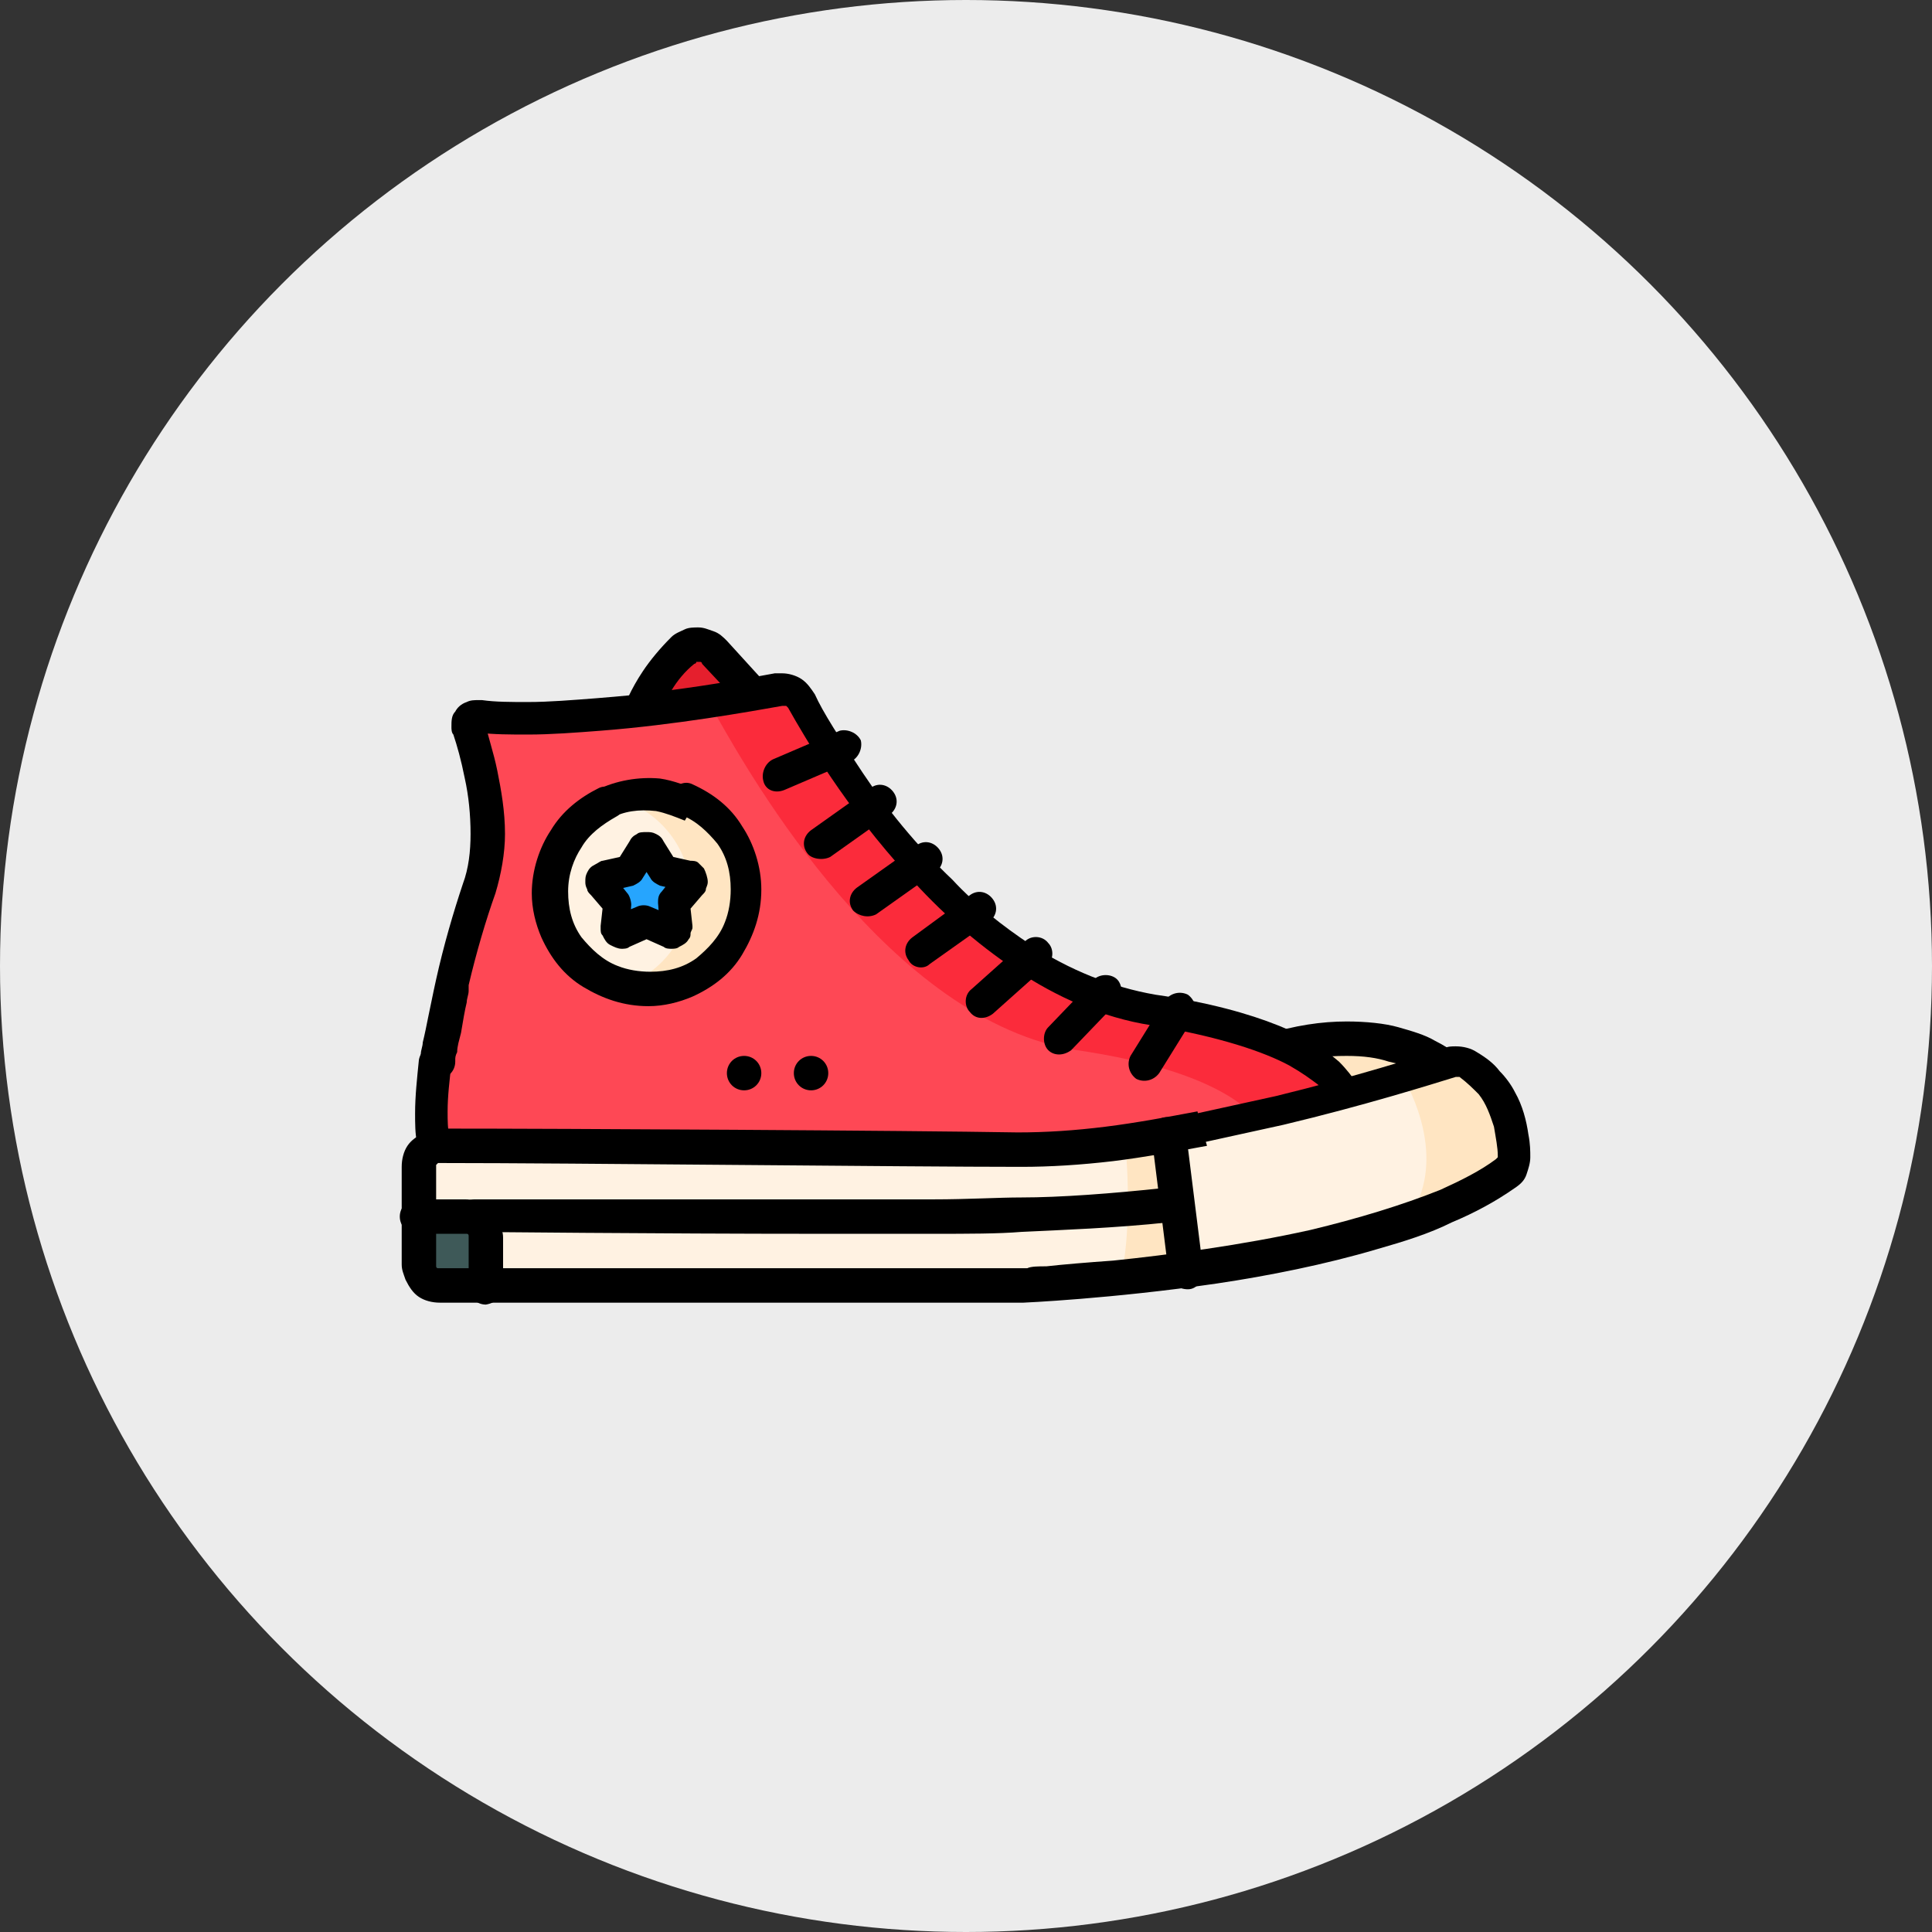 <?xml version="1.0" encoding="utf-8"?>
<!-- Generator: Adobe Illustrator 28.0.0, SVG Export Plug-In . SVG Version: 6.00 Build 0)  -->
<svg version="1.1" id="Warstwa_1" xmlns="http://www.w3.org/2000/svg" xmlns:xlink="http://www.w3.org/1999/xlink" x="0px" y="0px"
	 viewBox="0 0 101 101" style="enable-background:new 0 0 101 101;" xml:space="preserve">
<rect x="0" y="0" width="101" height="101" fill="#333333" stroke="none"/>
<style type="text/css">
	.st0{fill:#ECECEC;}
	.st1{fill:#FFE5C2;}
	.st2{fill:#E51F2D;}
	.st3{fill:#FE4855;}
	.st4{fill:#FB2B3B;}
	.st5{fill:#FFF2E2;}
	.st6{fill:#3E5958;}
	.st7{fill:#26A5FE;}
</style>
<g>
	<circle class="st0" cx="50.5" cy="50.5" r="50.5"/>
	<g>
		<path class="st1" d="M76,56.1c0,0-3.2-3.2-9.7-1.2l2.6,3.1L76,56.1L76,56.1z"/>
		<path d="M76,56.1l0.6-0.6c-0.1-0.1-0.6-0.6-1.6-1.1c-0.5-0.3-1.2-0.5-1.9-0.7s-1.7-0.3-2.7-0.3c-1.3,0-2.7,0.2-4.3,0.7
			c-0.3,0.1-0.5,0.3-0.6,0.6c-0.1,0.3,0,0.6,0.2,0.8l2.6,3.1c0.2,0.3,0.6,0.4,0.9,0.3l7-1.9c0.3-0.1,0.5-0.3,0.6-0.6s0-0.6-0.2-0.8
			L76,56.1l-0.2-0.8L69.2,57L67,54.4l-0.7,0.6l0.3,0.8c1.5-0.5,2.7-0.6,3.8-0.6c0.9,0,1.6,0.1,2.2,0.3c1,0.2,1.7,0.6,2.1,0.9
			c0.2,0.1,0.4,0.3,0.5,0.4c0.1,0,0.1,0.1,0.1,0.1c0,0,0,0,0,0l0,0l0,0l0.3-0.3l-0.3,0.3l0,0l0.3-0.3l-0.3,0.3L76,56.1l-0.2-0.8
			L76,56.1L76,56.1z"/>
		<path class="st2" d="M32.9,39.1c0,0,0.7-3,2.8-5c0.5-0.4,1.2-0.4,1.6,0.1l4.1,4.4L32.9,39.1L32.9,39.1z"/>
		<path d="M32.9,39.1l0.8,0.2l-0.3-0.1l0.3,0.1l0,0l-0.3-0.1l0.3,0.1c0,0,0.2-0.7,0.6-1.7c0.2-0.5,0.5-1,0.8-1.5
			c0.3-0.5,0.7-1,1.2-1.4c0,0,0.1,0,0.1-0.1c0,0,0.1,0,0.1,0c0,0,0.1,0,0.1,0c0,0,0.1,0,0.1,0.1l2.9,3.1l-6.7,0.5L32.9,39.1l0.8,0.2
			L32.9,39.1l0.1,0.9l8.6-0.6c0.3,0,0.6-0.2,0.7-0.5c0.1-0.3,0.1-0.7-0.2-0.9L38,33.5c-0.2-0.2-0.4-0.4-0.7-0.5
			c-0.3-0.1-0.5-0.2-0.8-0.2c-0.2,0-0.5,0-0.7,0.1c-0.2,0.1-0.5,0.2-0.7,0.4c-0.6,0.6-1.1,1.2-1.5,1.8c-0.6,0.9-1,1.8-1.2,2.5
			c-0.3,0.7-0.4,1.1-0.4,1.2c-0.1,0.3,0,0.5,0.2,0.8c0.2,0.2,0.4,0.3,0.7,0.3L32.9,39.1z"/>
		<path class="st3" d="M70.4,57.6c0,0-0.2-3.3-10.1-4.8c-9.8-1.5-16.8-13-18.4-16.1c-0.2-0.4-0.7-0.7-1.2-0.6
			C38,36.6,29.5,38,25,37.4c-0.4-0.1-0.8,0.3-0.6,0.7c0.6,1.7,1.5,5.4,0.5,8.3c-1.5,4.4-3.1,11.3-2.1,14c0,0,24.1,0.6,32.1,0
			C60.9,60.1,69.5,58.2,70.4,57.6"/>
		<path class="st4" d="M70.4,57.6c-0.4,0.3-2.1,0.7-4.4,1.3c-0.7-1.1-2.9-3-9.7-4c-9.8-1.5-17.1-14.4-18.8-17.4
			c-0.2-0.3-0.5-0.5-0.9-0.6c1.7-0.2,3.2-0.5,4.1-0.7c0.5-0.1,1,0.1,1.2,0.6c1.7,3,8.6,14.5,18.4,16.1
			C70.1,54.3,70.4,57.6,70.4,57.6"/>
		<path d="M70.9,56.6c-0.2-0.3-0.5-0.7-0.9-1.1c-0.7-0.6-1.7-1.3-3.2-1.9c-1.5-0.6-3.6-1.2-6.4-1.6c-2.3-0.4-4.5-1.3-6.5-2.6
			c-1.5-1-2.9-2.1-4.1-3.4c-1.9-1.8-3.5-3.8-4.7-5.6c-1.2-1.8-2.1-3.2-2.5-4.1c-0.2-0.3-0.4-0.6-0.7-0.8c-0.3-0.2-0.7-0.3-1-0.3
			c-0.1,0-0.2,0-0.4,0c-1.1,0.2-3.2,0.6-5.6,0.9c-1.2,0.2-2.5,0.3-3.7,0.4c-1.3,0.1-2.5,0.2-3.6,0.2c-0.9,0-1.7,0-2.4-0.1l0,0
			c-0.1,0-0.1,0-0.2,0c-0.2,0-0.4,0-0.6,0.1c-0.3,0.1-0.5,0.3-0.6,0.5c-0.2,0.2-0.2,0.5-0.2,0.8c0,0.1,0,0.3,0.1,0.4l0,0
			c0.2,0.6,0.4,1.3,0.6,2.3c0.2,0.9,0.3,1.9,0.3,2.9c0,0.9-0.1,1.8-0.4,2.6c-0.5,1.5-1,3.2-1.4,5l0,0c0,0-0.2,0.9-0.4,1.9
			c-0.1,0.5-0.2,1-0.3,1.4c0,0.2-0.1,0.4-0.1,0.6c0,0.1,0,0.2,0,0.2c0,0,0,0.1,0,0.1c0,0,0,0.1,0,0.1c0,0.5,0.4,0.9,0.9,0.9
			s0.9-0.4,0.9-0.9h-0.2l0.2,0v0h-0.2l0.2,0l0,0c0,0,0,0,0-0.1c0-0.1,0-0.2,0.1-0.4c0-0.3,0.1-0.6,0.2-1c0.1-0.6,0.2-1.2,0.3-1.6
			c0-0.2,0.1-0.4,0.1-0.6c0-0.1,0-0.1,0-0.2c0,0,0-0.1,0-0.1l-0.8-0.2l0.8,0.2c0.4-1.7,0.9-3.4,1.4-4.8c0.3-1,0.5-2.1,0.5-3.1
			c0-1.2-0.2-2.3-0.4-3.3c-0.2-1-0.5-1.8-0.6-2.4l0,0L25,38h0.3c0,0,0-0.1,0-0.1L25,38h0.3h-0.3l0.3,0.1c0,0,0-0.1,0-0.1h-0.3
			l0.3,0.1L25,38l0.2,0.2c0,0,0.1-0.1,0.1-0.1L25,38l0.2,0.2L25,38v0.3c0.1,0,0.1,0,0.2-0.1L25,38v0.3V38l0,0.3c0,0,0,0,0,0V38
			l0,0.3l0,0c0.8,0.1,1.7,0.1,2.6,0.1c1.2,0,2.5-0.1,3.8-0.2c3.9-0.3,7.8-1,9.5-1.3c0,0,0,0,0.1,0c0.1,0,0.1,0,0.1,0
			c0,0,0.1,0.1,0.1,0.1c0.9,1.6,3,5.2,6.3,8.8c1.6,1.8,3.5,3.5,5.6,4.9c2.1,1.4,4.5,2.5,7.1,2.9c3.6,0.6,5.9,1.4,7.2,2.1
			c0.7,0.4,1.1,0.7,1.5,1c0.3,0.3,0.5,0.5,0.6,0.7c0.2,0.4,0.7,0.6,1.2,0.4C71,57.6,71.1,57.1,70.9,56.6L70.9,56.6L70.9,56.6z"/>
		<path d="M21.9,55.4c-0.1,1-0.2,1.9-0.2,2.8c0,0.5,0,1.1,0.1,1.5c0.1,0.5,0.5,0.8,1,0.7c0.5-0.1,0.8-0.5,0.7-1
			c-0.1-0.4-0.1-0.8-0.1-1.3c0-0.8,0.1-1.6,0.2-2.5c0.1-0.5-0.3-0.9-0.7-1C22.4,54.6,22,54.9,21.9,55.4L21.9,55.4L21.9,55.4z"/>
		<path class="st5" d="M76.8,55.7c-0.3-0.2-0.6-0.2-1-0.1C73.3,56.4,61.6,60,53.3,60c-5.9,0-23.6-0.1-30.3-0.2
			c-0.6,0-1.2,0.5-1.2,1.1v5.1c0,0.6,0.5,1.1,1.1,1.1h30.4c0,0,18.2-0.8,25.2-5.8c0.3-0.2,0.5-0.6,0.5-1
			C79.1,59.4,78.8,57,76.8,55.7"/>
		<path class="st1" d="M58.6,66.8c0.5-2.2,0.4-5.5,0.2-7.2c0.7-0.1,1.5-0.2,2.2-0.3l0.9,7.2C60.7,66.6,59.6,66.7,58.6,66.8"/>
		<path d="M60.2,59.4l0.9,7.2c0.1,0.5,0.5,0.8,1,0.8s0.8-0.5,0.8-1l-0.9-7.2c-0.1-0.5-0.5-0.8-1-0.8S60.1,58.9,60.2,59.4"/>
		<path class="st6" d="M24.3,63.6h-2.5v2.5c0,0.6,0.5,1.1,1.1,1.1h2.5v-2.5C25.5,64.1,25,63.6,24.3,63.6"/>
		<path class="st1" d="M79.1,60.5c0,0.4-0.2,0.7-0.5,1c-1.4,1-3.2,1.8-5.2,2.5c2.3-2.9,0.6-6.5,0-7.6c1.1-0.3,1.9-0.6,2.3-0.7
			c0.3-0.1,0.7-0.1,1,0.1C78.8,57,79.1,59.4,79.1,60.5"/>
		<path d="M62.8,58.9l-0.2-0.8c-1.6,0.3-3.2,0.6-4.8,0.8s-3.1,0.3-4.6,0.3C47.4,59.1,29.7,59,23,59l0,0h0c-0.3,0-0.5,0.1-0.8,0.2
			c-0.4,0.2-0.7,0.4-0.9,0.7C21.1,60.2,21,60.6,21,61l0,0v5.1l0,0c0,0.3,0.1,0.5,0.2,0.8c0.2,0.4,0.4,0.7,0.7,0.9
			c0.3,0.2,0.7,0.3,1.1,0.3h30.5c0,0,4.6-0.2,10.1-1c2.7-0.4,5.7-1,8.4-1.8c1.4-0.4,2.7-0.8,3.9-1.4c1.2-0.5,2.3-1.1,3.3-1.8
			c0.3-0.2,0.5-0.4,0.6-0.7c0.1-0.3,0.2-0.6,0.2-0.9c0,0,0,0,0,0v0c0-0.3,0-0.7-0.1-1.2c-0.1-0.7-0.3-1.5-0.7-2.2
			c-0.2-0.4-0.5-0.8-0.8-1.1c-0.3-0.4-0.7-0.7-1.2-1l0,0c-0.3-0.2-0.7-0.3-1.1-0.3c-0.2,0-0.4,0-0.6,0.1c-1.2,0.4-4.7,1.5-8.8,2.5
			l0.2,0.8l-0.2-0.8l-4.1,0.9L62.8,58.9l-0.2-0.8L62.8,58.9l0.2,0.8l4.1-0.9l0,0c4.2-1,7.7-2.1,9-2.5c0,0,0.1,0,0.1,0
			c0.1,0,0.1,0,0.1,0l0,0c0.4,0.3,0.7,0.6,1,0.9c0.4,0.5,0.6,1.1,0.8,1.7c0.1,0.6,0.2,1.1,0.2,1.5v0v0c0,0,0,0.1,0,0.1
			s-0.1,0.1-0.1,0.1c-0.8,0.6-1.8,1.1-2.9,1.6c-2,0.8-4.3,1.5-6.8,2.1c-3.6,0.8-7.4,1.3-10.3,1.6c-1.4,0.1-2.6,0.2-3.5,0.3
			c-0.4,0-0.8,0-1,0.1c-0.1,0-0.2,0-0.3,0c0,0-0.1,0-0.1,0h0l0,0l0,0l0,0l0,0.9v-0.9H23c0,0-0.1,0-0.1,0c-0.1,0-0.1-0.1-0.1-0.1
			c0,0,0-0.1,0-0.2V61c0,0,0-0.1,0-0.1c0,0,0.1-0.1,0.1-0.1c0,0,0.1,0,0.2,0h0l0,0c6.7,0,24.4,0.2,30.3,0.2c1.5,0,3.1-0.1,4.8-0.3
			c1.6-0.2,3.3-0.5,4.9-0.8l0,0L62.8,58.9L62.8,58.9z"/>
		<path d="M26.3,67.2v-2.5c0-0.3-0.1-0.5-0.2-0.8c-0.2-0.4-0.4-0.7-0.7-0.9c-0.3-0.2-0.7-0.3-1.1-0.3h-2.5c-0.5,0-0.9,0.4-0.9,0.9
			c0,0.5,0.4,0.9,0.9,0.9h2.5c0,0,0.1,0,0.1,0c0.1,0,0.1,0.1,0.1,0.1c0,0,0,0.1,0,0.2v2.5c0,0.5,0.4,0.9,0.9,0.9
			C26,68.1,26.3,67.7,26.3,67.2C26.3,67.2,26.3,67.2,26.3,67.2z"/>
		<path class="st5" d="M38.9,46.7c0,2.8-2.3,5.1-5.1,5.1s-5.1-2.3-5.1-5.1c0-2.8,2.3-5.1,5.1-5.1S38.9,43.8,38.9,46.7"/>
		<path class="st1" d="M38.9,46.7c0,2.8-2.3,5.1-5.1,5.1c-0.5,0-1-0.1-1.4-0.2c2.1-0.6,3.7-2.6,3.7-4.9s-1.6-4.3-3.7-4.9
			c0.5-0.1,0.9-0.2,1.4-0.2C36.6,41.5,38.9,43.8,38.9,46.7"/>
		<path d="M31.3,41.2c-1,0.5-1.9,1.2-2.5,2.2c-0.6,0.9-1,2.1-1,3.3c0,0.8,0.2,1.6,0.5,2.3c0.5,1.1,1.2,2,2.2,2.6c1,0.6,2.1,1,3.4,1
			c0.8,0,1.6-0.2,2.3-0.5c1.1-0.5,2-1.2,2.6-2.2c0.6-1,1-2.1,1-3.4c0-1.2-0.4-2.4-1-3.3c-0.6-1-1.5-1.7-2.6-2.2
			c-0.4-0.2-0.9,0-1.1,0.5c-0.2,0.4,0,0.9,0.5,1.1c0.8,0.3,1.4,0.9,1.9,1.5c0.5,0.7,0.7,1.5,0.7,2.4c0,0.6-0.1,1.2-0.3,1.7
			c-0.3,0.8-0.9,1.4-1.5,1.9c-0.7,0.5-1.5,0.7-2.4,0.7c-0.6,0-1.2-0.1-1.7-0.3c-0.8-0.3-1.4-0.9-1.9-1.5c-0.5-0.7-0.7-1.5-0.7-2.4
			c0-0.9,0.3-1.7,0.7-2.3c0.4-0.7,1.1-1.2,1.8-1.6c0.4-0.2,0.6-0.7,0.4-1.1C32.2,41.2,31.7,41,31.3,41.2L31.3,41.2L31.3,41.2z"/>
		<path class="st7" d="M34,44.4l0.7,1.1l1.3,0.3c0.2,0,0.2,0.2,0.1,0.4l-0.8,1l0.1,1.3c0,0.2-0.2,0.3-0.3,0.2l-1.2-0.5l-1.2,0.5
			c-0.2,0.1-0.3-0.1-0.3-0.2l0.1-1.3l-0.8-1c-0.1-0.1,0-0.3,0.1-0.4l1.3-0.3l0.7-1.1C33.7,44.2,33.9,44.2,34,44.4"/>
		<path d="M34,44.4l-0.7,0.4l0.7,1.1c0.1,0.2,0.3,0.3,0.5,0.4l1.3,0.3l0,0l0.1-0.6l-0.4,0.5c0.1,0,0.1,0.1,0.2,0.1l0.1-0.6l-0.4,0.5
			l0.4-0.5l-0.6,0.3c0,0.1,0.1,0.2,0.2,0.2l0.4-0.5l-0.6,0.3l0.6-0.3h-0.6c0,0.1,0,0.2,0.1,0.3l0.6-0.3h-0.6h0.6l-0.6-0.2
			c0,0.1,0,0.1,0,0.2h0.6l-0.6-0.2l0.6,0.2l-0.5-0.4c0,0.1-0.1,0.1-0.1,0.2l0.6,0.2l-0.5-0.4l0,0l-0.8,1c-0.2,0.2-0.2,0.4-0.2,0.6
			l0.1,1.3l0,0l0.6-0.1h-0.6c0,0,0,0,0,0.1l0.6-0.1h-0.6h0.6l-0.6-0.3c0,0.1-0.1,0.2-0.1,0.3h0.6l-0.6-0.3l0.6,0.3l-0.4-0.5
			c-0.1,0.1-0.2,0.2-0.2,0.3l0.6,0.3l-0.4-0.5l0.4,0.5v-0.6c-0.1,0-0.3,0-0.4,0.1l0.4,0.5v-0.6v0.6l0.2-0.6c-0.1,0-0.2-0.1-0.2,0
			v0.6l0.2-0.6l0,0l-1.2-0.5c-0.2-0.1-0.5-0.1-0.7,0l-1.2,0.5l0,0l0.2,0.6v-0.6c-0.1,0-0.2,0-0.2,0l0.2,0.6v-0.6v0.6l0.2-0.6
			c-0.1,0-0.2,0-0.2,0v0.6l0.2-0.6l-0.2,0.6l0.5-0.4c-0.1-0.1-0.2-0.2-0.3-0.2l-0.2,0.6l0.5-0.4l-0.5,0.4l0.6-0.2
			c0-0.1,0-0.1-0.1-0.2l-0.5,0.4l0.6-0.2l-0.6,0.2h0.6c0-0.1,0-0.1,0-0.2l-0.6,0.2h0.6h-0.6l0.6,0.1c0,0,0,0,0-0.1h-0.6l0.6,0.1l0,0
			l0.1-1.3c0-0.2-0.1-0.5-0.2-0.6l-0.8-1l0,0L31.7,46l0.6-0.2c0-0.1-0.1-0.1-0.1-0.2L31.7,46l0.6-0.2L31.7,46h0.6c0-0.1,0-0.1,0-0.2
			L31.7,46h0.6h-0.6l0.5,0.4c0.1-0.1,0.1-0.2,0.1-0.4h-0.6l0.5,0.4L31.7,46l0.4,0.5c0.1,0,0.1-0.1,0.2-0.1L31.7,46l0.4,0.5L31.7,46
			l0.1,0.6c0.1,0,0.1,0,0.2-0.1L31.7,46l0.1,0.6l0,0l1.3-0.3c0.2-0.1,0.4-0.2,0.5-0.4l0.7-1.1l0,0l-0.5-0.3l0.3,0.6
			c0.1-0.1,0.2-0.1,0.2-0.2l-0.5-0.3l0.3,0.6l-0.3-0.6v0.6c0.1,0,0.2,0,0.3-0.1l-0.3-0.6v0.6v-0.6l-0.3,0.6c0.1,0.1,0.2,0.1,0.3,0.1
			v-0.6l-0.3,0.6l0.3-0.6l-0.5,0.3c0.1,0.1,0.1,0.2,0.2,0.2l0.3-0.6l-0.5,0.3l0,0L34,44.4l0.7-0.4c-0.1-0.2-0.2-0.3-0.4-0.4
			c-0.2-0.1-0.3-0.1-0.5-0.1c-0.2,0-0.4,0-0.5,0.1c-0.2,0.1-0.3,0.2-0.4,0.4l0,0l-0.5,0.8L31.5,45l0,0c-0.1,0-0.2,0.1-0.4,0.2
			c-0.2,0.1-0.3,0.2-0.4,0.4c-0.1,0.2-0.1,0.3-0.1,0.5c0,0.1,0,0.2,0.1,0.4c0,0.1,0.1,0.2,0.2,0.3l0,0l0.6,0.7l-0.1,0.9l0,0
			c0,0,0,0.1,0,0.1c0,0.2,0,0.3,0.1,0.4c0.1,0.2,0.2,0.4,0.4,0.5s0.4,0.2,0.6,0.2c0.1,0,0.3,0,0.4-0.1l0,0l0.9-0.4l0.9,0.4l0,0
			c0.1,0.1,0.3,0.1,0.4,0.1c0.1,0,0.3,0,0.4-0.1c0.2-0.1,0.4-0.2,0.5-0.4c0.1-0.1,0.1-0.2,0.1-0.3s0.1-0.2,0.1-0.3c0,0,0-0.1,0-0.1
			l0,0l-0.1-0.9l0.6-0.7l0,0c0.1-0.1,0.2-0.2,0.2-0.3c0-0.1,0.1-0.2,0.1-0.4c0-0.2-0.1-0.5-0.2-0.7c-0.1-0.1-0.2-0.2-0.3-0.3
			C36.4,45,36.2,45,36.1,45l0,0l-0.9-0.2l-0.5-0.8l0,0L34,44.4L34,44.4z"/>
		<path d="M24.7,64.4c0,0,9.6,0.1,18.1,0.1c2.1,0,4.2,0,6,0c1.8,0,3.4,0,4.6-0.1c2.1-0.1,4.9-0.2,7.7-0.5c0.5-0.1,0.8-0.5,0.8-1
			c-0.1-0.5-0.5-0.8-1-0.8c-2.8,0.3-5.5,0.5-7.5,0.5c-1.2,0-2.8,0.1-4.6,0.1c-1.8,0-3.9,0-6,0c-4.2,0-8.8,0-12.2,0
			c-1.7,0-3.2,0-4.2,0c-0.5,0-0.9,0-1.2,0c-0.3,0-0.4,0-0.4,0c-0.5,0-0.9,0.4-0.9,0.9C23.9,64,24.3,64.4,24.7,64.4L24.7,64.4
			L24.7,64.4z"/>
		<path d="M41,41.3l3.5-1.5c0.4-0.2,0.6-0.7,0.5-1.1c-0.2-0.4-0.7-0.6-1.1-0.5l-3.5,1.5c-0.4,0.2-0.6,0.7-0.5,1.1
			C40,41.3,40.5,41.5,41,41.3"/>
		<path d="M43.4,44.8l3.1-2.2c0.4-0.3,0.5-0.8,0.2-1.2c-0.3-0.4-0.8-0.5-1.2-0.2l-3.1,2.2c-0.4,0.3-0.5,0.8-0.2,1.2
			C42.4,44.9,43,45,43.4,44.8"/>
		<path d="M45.8,47.8l3.1-2.2c0.4-0.3,0.5-0.8,0.2-1.2c-0.3-0.4-0.8-0.5-1.2-0.2l-3.1,2.2c-0.4,0.3-0.5,0.8-0.2,1.2
			C44.9,47.9,45.4,48,45.8,47.8"/>
		<path d="M48.6,50.4l3.1-2.2c0.4-0.3,0.5-0.8,0.2-1.2c-0.3-0.4-0.8-0.5-1.2-0.2L47.7,49c-0.4,0.3-0.5,0.8-0.2,1.2
			C47.7,50.6,48.3,50.7,48.6,50.4"/>
		<path d="M51.9,53l2.8-2.5c0.4-0.3,0.4-0.9,0.1-1.2c-0.3-0.4-0.9-0.4-1.2-0.1l-2.8,2.5c-0.4,0.3-0.4,0.9-0.1,1.2
			C51,53.3,51.5,53.3,51.9,53"/>
		<path d="M56,54.9l2.4-2.5c0.3-0.3,0.3-0.9,0-1.2c-0.3-0.3-0.9-0.3-1.2,0l-2.4,2.5c-0.3,0.3-0.3,0.9,0,1.2
			C55.1,55.2,55.6,55.2,56,54.9"/>
		<path d="M60.6,56.1l1.8-2.9c0.2-0.4,0.1-0.9-0.3-1.2c-0.4-0.2-0.9-0.1-1.2,0.3l-1.8,2.9c-0.2,0.4-0.1,0.9,0.3,1.2
			C59.8,56.6,60.3,56.5,60.6,56.1"/>
		<path d="M38.9,57L38.9,57c0.5,0,0.9-0.4,0.9-0.9s-0.4-0.9-0.9-0.9h0c-0.5,0-0.9,0.4-0.9,0.9S38.4,57,38.9,57"/>
		<path d="M42.4,57L42.4,57c0.5,0,0.9-0.4,0.9-0.9s-0.4-0.9-0.9-0.9h0c-0.5,0-0.9,0.4-0.9,0.9S41.9,57,42.4,57"/>
		<path d="M31.9,42.8c0.7-0.4,1.5-0.5,2.4-0.4c0.5,0.1,1,0.3,1.5,0.5c0.3-0.5,0.6-1,0.8-1.5c-0.6-0.3-1.4-0.6-2.1-0.7
			c-1.1-0.1-2.3,0.1-3.3,0.6c-0.4,0.2-0.6,0.7-0.4,1.1C30.9,42.8,31.5,43.1,31.9,42.8z"/>
	</g>
</g>
</svg>
